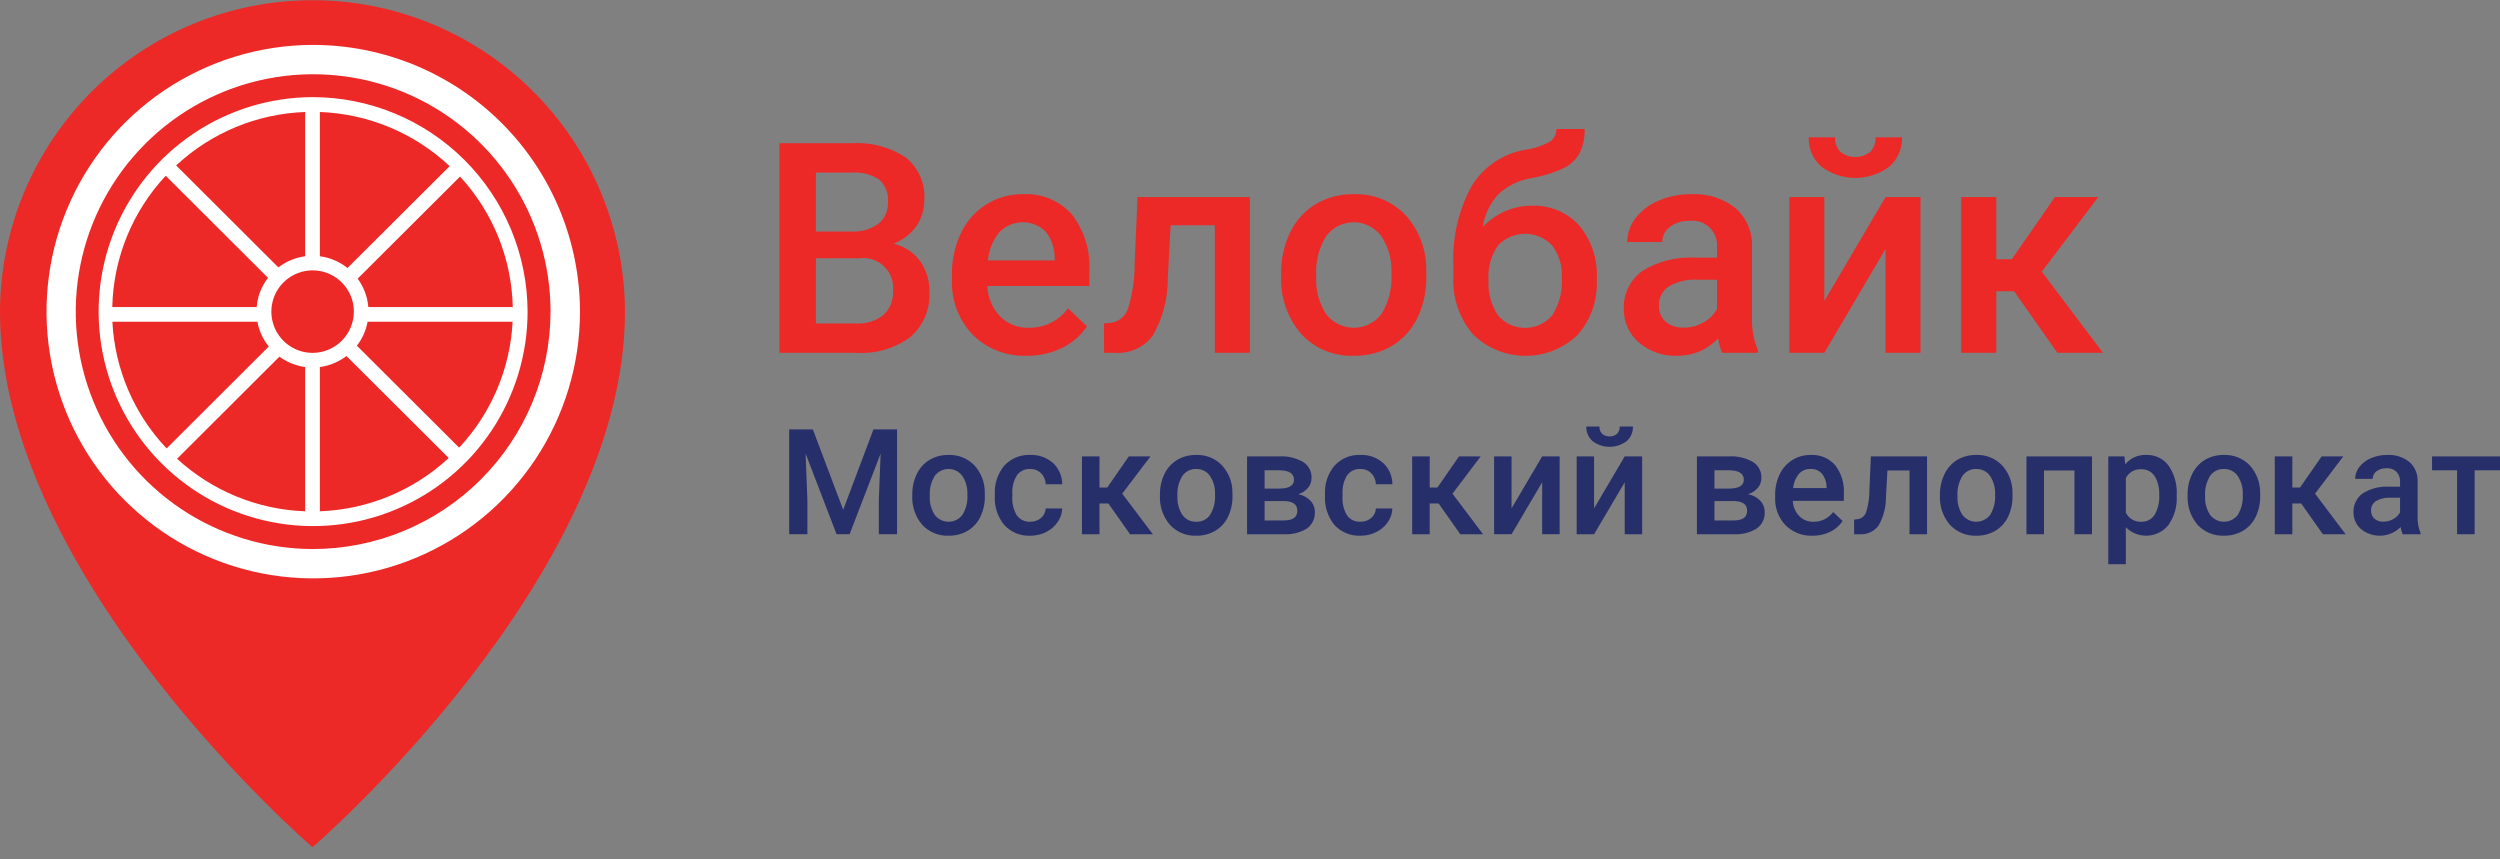 <svg width="160" height="55" viewBox="0 0 160 55" fill="none" xmlns="http://www.w3.org/2000/svg">
<rect x="0" y="0" width="160" height="55" fill="#808080" stroke="none"/>
<g clip-path="url(#clip0_1038_5727)">
<path d="M39.999 19.947C39.982 14.654 37.867 9.584 34.118 5.847C30.37 2.111 25.293 0.013 20 0.013C14.707 0.013 9.63 2.111 5.881 5.847C2.132 9.584 0.017 14.654 0 19.947C0 37.015 20.001 54.222 20.001 54.222C20.001 54.222 39.999 37.015 39.999 19.947Z" fill="#EC2926"/>
<path d="M20 35.138C16.997 35.13 14.064 34.232 11.571 32.558C9.077 30.883 7.136 28.507 5.993 25.73C4.849 22.953 4.554 19.9 5.145 16.955C5.736 14.011 7.186 11.307 9.313 9.187C11.439 7.066 14.147 5.623 17.093 5.04C20.039 4.458 23.092 4.761 25.866 5.912C28.64 7.064 31.01 9.011 32.677 11.509C34.345 14.007 35.235 16.943 35.234 19.946C35.228 23.981 33.62 27.848 30.763 30.697C27.906 33.545 24.035 35.143 20 35.138ZM20 2.874C16.626 2.884 13.331 3.893 10.53 5.774C7.729 7.656 5.548 10.325 4.263 13.445C2.978 16.565 2.647 19.996 3.311 23.304C3.975 26.613 5.605 29.65 7.994 32.033C10.383 34.415 13.425 36.036 16.735 36.691C20.045 37.346 23.475 37.006 26.591 35.712C29.708 34.419 32.371 32.231 34.245 29.425C36.119 26.619 37.119 23.321 37.119 19.946C37.116 17.701 36.671 15.479 35.809 13.406C34.948 11.333 33.686 9.45 32.096 7.864C30.507 6.279 28.62 5.022 26.545 4.166C24.469 3.31 22.246 2.871 20 2.874Z" fill="white"/>
<path d="M29.385 28.649L22.84 22.123C23.189 21.675 23.424 21.149 23.526 20.59H32.807C32.654 23.596 31.442 26.451 29.385 28.649ZM20.001 22.584C19.479 22.583 18.969 22.427 18.535 22.136C18.102 21.845 17.765 21.432 17.566 20.949C17.367 20.466 17.316 19.936 17.419 19.424C17.522 18.912 17.774 18.442 18.144 18.074C18.514 17.706 18.985 17.455 19.497 17.354C20.009 17.253 20.54 17.306 21.022 17.506C21.504 17.707 21.915 18.046 22.205 18.48C22.494 18.915 22.648 19.425 22.648 19.947C22.645 20.647 22.364 21.318 21.868 21.812C21.372 22.306 20.701 22.584 20.001 22.584ZM20.471 23.49C21.09 23.408 21.677 23.165 22.174 22.786L28.719 29.311C26.468 31.401 23.54 32.611 20.471 32.722V23.49ZM17.883 22.826C18.367 23.182 18.934 23.41 19.529 23.49V32.722C16.484 32.614 13.578 31.422 11.333 29.361L17.883 22.826ZM16.473 20.589C16.58 21.171 16.83 21.717 17.202 22.177L10.664 28.7C8.577 26.497 7.346 23.62 7.193 20.589H16.473ZM17.153 17.779C16.734 18.319 16.482 18.97 16.427 19.651H7.186C7.254 16.526 8.472 13.534 10.605 11.249L17.153 17.779ZM19.529 16.401C18.905 16.484 18.314 16.729 17.814 17.112L11.274 10.588C13.524 8.491 16.456 7.277 19.529 7.168V16.401ZM22.24 17.152C21.73 16.744 21.118 16.484 20.471 16.401V7.168C23.568 7.28 26.52 8.511 28.779 10.633L22.24 17.152ZM32.817 19.651H23.572C23.518 18.994 23.282 18.364 22.891 17.833L29.442 11.301C31.548 13.579 32.748 16.549 32.817 19.651ZM20.001 6.216C17.288 6.223 14.637 7.035 12.385 8.547C10.133 10.06 8.379 12.206 7.346 14.715C6.313 17.224 6.046 19.982 6.58 22.642C7.113 25.303 8.423 27.745 10.344 29.661C12.265 31.577 14.71 32.881 17.372 33.408C20.033 33.935 22.791 33.662 25.297 32.623C27.804 31.583 29.946 29.825 31.453 27.569C32.96 25.312 33.765 22.66 33.766 19.947C33.757 16.302 32.303 12.81 29.722 10.236C27.142 7.661 23.646 6.216 20.001 6.216Z" fill="white"/>
<path d="M130.675 17.385L134.287 12.612H131.516L128.755 16.591H127.763V12.612H125.52V22.581H127.763V18.639H128.903L131.673 22.581H134.592L130.675 17.385ZM116.757 19.265V12.612H114.523V22.581H116.757L120.674 15.93V22.581H122.911V12.612H120.674L116.757 19.265ZM116.571 10.668C117.199 11.135 117.96 11.387 118.742 11.387C119.524 11.387 120.286 11.135 120.913 10.668C121.18 10.435 121.391 10.145 121.532 9.82C121.673 9.495 121.74 9.142 121.728 8.788H120.035C120.046 8.958 120.021 9.129 119.963 9.289C119.905 9.45 119.814 9.596 119.696 9.72C119.424 9.935 119.088 10.052 118.742 10.052C118.395 10.052 118.059 9.935 117.787 9.72C117.668 9.597 117.575 9.451 117.515 9.291C117.456 9.13 117.43 8.959 117.441 8.788H115.757C115.746 9.142 115.813 9.494 115.954 9.819C116.094 10.145 116.305 10.434 116.571 10.668ZM109.887 19.78C109.682 20.148 109.375 20.449 109.003 20.646C108.621 20.86 108.19 20.97 107.752 20.967C107.334 20.99 106.924 20.855 106.601 20.588C106.459 20.459 106.346 20.299 106.272 20.122C106.197 19.944 106.163 19.752 106.171 19.559C106.162 19.318 106.215 19.078 106.325 18.864C106.435 18.649 106.599 18.467 106.801 18.334C107.368 18.007 108.02 17.856 108.674 17.901H109.887V19.78ZM112.129 15.783C112.147 15.317 112.06 14.853 111.875 14.425C111.689 13.997 111.411 13.616 111.059 13.309C110.262 12.688 109.269 12.374 108.26 12.427C107.541 12.418 106.829 12.557 106.166 12.835C105.582 13.071 105.071 13.457 104.683 13.953C104.336 14.389 104.144 14.93 104.14 15.488H106.384C106.382 15.298 106.426 15.111 106.511 14.943C106.596 14.774 106.72 14.627 106.873 14.516C107.236 14.248 107.68 14.114 108.131 14.135C108.364 14.105 108.6 14.129 108.823 14.203C109.046 14.278 109.249 14.401 109.418 14.565C109.586 14.728 109.716 14.927 109.797 15.148C109.878 15.368 109.909 15.604 109.887 15.837V16.492H108.508C107.316 16.417 106.13 16.714 105.113 17.341C104.726 17.617 104.414 17.985 104.207 18.413C103.999 18.84 103.902 19.313 103.925 19.788C103.918 20.19 104 20.588 104.165 20.955C104.329 21.321 104.573 21.647 104.877 21.91C105.558 22.497 106.437 22.804 107.336 22.768C107.827 22.776 108.314 22.681 108.766 22.489C109.218 22.297 109.625 22.012 109.959 21.652C110.003 21.972 110.09 22.285 110.218 22.581H112.508V22.424C112.229 21.744 112.099 21.012 112.129 20.277V15.783ZM99.343 20.181C99.13 20.433 98.864 20.635 98.565 20.774C98.266 20.913 97.94 20.985 97.61 20.986C97.281 20.986 96.954 20.915 96.655 20.777C96.355 20.64 96.089 20.438 95.875 20.188C95.432 19.527 95.218 18.74 95.266 17.946C95.203 17.146 95.421 16.348 95.885 15.692C96.109 15.459 96.378 15.274 96.676 15.149C96.974 15.023 97.295 14.959 97.618 14.961C97.942 14.963 98.261 15.031 98.558 15.16C98.854 15.289 99.121 15.477 99.343 15.713C99.781 16.299 99.998 17.022 99.957 17.753C100.019 18.607 99.804 19.459 99.343 20.181ZM98.036 13.165C97.446 13.164 96.862 13.285 96.321 13.521C95.781 13.757 95.295 14.104 94.895 14.538C95.009 13.758 95.352 13.03 95.879 12.445C96.472 11.89 97.217 11.525 98.018 11.396C98.768 11.271 99.495 11.04 100.179 10.71C100.575 10.491 100.899 10.163 101.113 9.765C101.333 9.293 101.437 8.776 101.416 8.255H99.606C99.611 8.407 99.58 8.557 99.515 8.694C99.449 8.831 99.352 8.95 99.231 9.042C98.723 9.33 98.164 9.516 97.585 9.591C96.88 9.714 96.21 9.988 95.62 10.393C95.03 10.799 94.534 11.326 94.165 11.94C93.326 13.505 92.93 15.269 93.019 17.043V17.69C92.944 19.047 93.397 20.381 94.285 21.412C95.177 22.28 96.371 22.769 97.616 22.774C98.861 22.779 100.06 22.301 100.959 21.44C101.808 20.479 102.251 19.227 102.194 17.946V17.837C102.261 16.596 101.856 15.376 101.06 14.422C100.678 14.005 100.209 13.677 99.686 13.46C99.164 13.242 98.601 13.142 98.036 13.165ZM88.418 20.093C88.211 20.367 87.944 20.589 87.638 20.742C87.331 20.895 86.993 20.976 86.651 20.977C86.308 20.979 85.969 20.901 85.662 20.75C85.354 20.599 85.085 20.379 84.876 20.107C84.413 19.392 84.189 18.549 84.238 17.698C84.174 16.784 84.4 15.873 84.885 15.095C85.091 14.824 85.357 14.604 85.662 14.453C85.968 14.301 86.305 14.223 86.645 14.225C86.986 14.226 87.322 14.306 87.627 14.46C87.931 14.613 88.196 14.835 88.4 15.108C88.868 15.816 89.097 16.656 89.052 17.503C89.111 18.411 88.89 19.315 88.418 20.093ZM89.917 13.726C89.49 13.293 88.977 12.954 88.411 12.73C87.845 12.507 87.239 12.403 86.631 12.427C85.781 12.411 84.943 12.63 84.21 13.059C83.5 13.488 82.931 14.117 82.574 14.866C82.178 15.688 81.979 16.591 81.993 17.503V17.616C81.924 18.98 82.379 20.319 83.264 21.36C83.691 21.827 84.215 22.196 84.799 22.439C85.384 22.682 86.015 22.794 86.647 22.768C87.505 22.784 88.352 22.564 89.093 22.132C89.798 21.703 90.364 21.078 90.719 20.333C91.109 19.51 91.303 18.608 91.287 17.698L91.278 17.171C91.271 15.893 90.785 14.664 89.917 13.726ZM72.618 16.859C72.627 17.843 72.483 18.822 72.189 19.761C72.11 19.995 71.967 20.202 71.777 20.36C71.588 20.518 71.358 20.621 71.113 20.657L70.651 20.701L70.66 22.581H71.354C71.816 22.615 72.278 22.532 72.7 22.342C73.122 22.151 73.489 21.858 73.769 21.489C74.404 20.397 74.738 19.156 74.735 17.892L74.92 14.417H77.748V22.581H79.992V12.612H72.803L72.618 16.859ZM67.503 16.666H63.227C63.285 16.009 63.537 15.384 63.95 14.87C64.333 14.47 64.859 14.238 65.413 14.225C65.966 14.212 66.502 14.418 66.904 14.8C67.29 15.283 67.501 15.883 67.503 16.501V16.666ZM65.453 12.427C64.63 12.417 63.821 12.645 63.124 13.082C62.421 13.525 61.858 14.16 61.503 14.911C61.107 15.743 60.909 16.656 60.925 17.577V17.855C60.894 18.509 60.995 19.163 61.224 19.776C61.452 20.39 61.802 20.951 62.253 21.425C62.706 21.875 63.248 22.225 63.843 22.456C64.438 22.687 65.074 22.793 65.712 22.768C66.49 22.778 67.26 22.609 67.962 22.273C68.609 21.961 69.162 21.483 69.563 20.887L68.353 19.733C68.065 20.126 67.686 20.445 67.249 20.662C66.811 20.878 66.328 20.986 65.84 20.977C65.504 20.987 65.168 20.929 64.854 20.806C64.541 20.682 64.255 20.497 64.015 20.26C63.511 19.731 63.217 19.036 63.188 18.306H69.72V17.404C69.804 16.084 69.409 14.778 68.607 13.726C68.213 13.286 67.725 12.941 67.178 12.716C66.632 12.491 66.042 12.392 65.453 12.427ZM56.534 20.159C56.048 20.546 55.436 20.738 54.817 20.701H52.218V16.527H55.011C55.3 16.491 55.593 16.52 55.869 16.614C56.145 16.708 56.396 16.863 56.602 17.069C56.809 17.274 56.966 17.524 57.061 17.799C57.157 18.074 57.188 18.368 57.153 18.657C57.168 18.938 57.12 19.218 57.013 19.478C56.906 19.738 56.742 19.971 56.534 20.159ZM52.218 11.046H54.493C55.115 10.998 55.736 11.153 56.262 11.487C56.462 11.666 56.618 11.889 56.717 12.139C56.816 12.388 56.854 12.658 56.83 12.925C56.844 13.19 56.796 13.454 56.689 13.697C56.582 13.939 56.42 14.154 56.215 14.322C55.72 14.676 55.119 14.85 54.511 14.816H52.218V11.046ZM57.2 15.597C57.788 15.368 58.295 14.972 58.66 14.457C58.989 13.967 59.163 13.389 59.157 12.798C59.193 12.282 59.103 11.766 58.895 11.292C58.688 10.819 58.37 10.402 57.967 10.078C56.939 9.403 55.719 9.083 54.493 9.165H49.883V22.581H54.789C56.031 22.664 57.263 22.305 58.266 21.567C58.677 21.209 59 20.761 59.211 20.258C59.422 19.755 59.514 19.21 59.481 18.666C59.499 17.966 59.29 17.279 58.885 16.707C58.47 16.152 57.874 15.759 57.2 15.597Z" fill="#EC2926"/>
<path d="M50.507 27.483V34.19H51.673V31.981L51.558 29.028L53.54 34.19H54.374L56.362 29.025L56.245 31.981V34.19H57.411V27.483H55.901L53.964 32.627L52.024 27.483H50.507Z" fill="#272F6B"/>
<path d="M59.829 30.449C59.932 30.313 60.066 30.203 60.219 30.128C60.371 30.052 60.54 30.013 60.711 30.014C60.881 30.014 61.049 30.055 61.202 30.131C61.354 30.208 61.486 30.319 61.588 30.456C61.822 30.811 61.936 31.232 61.913 31.656C61.943 32.11 61.833 32.562 61.597 32.95C61.493 33.087 61.36 33.197 61.207 33.274C61.053 33.35 60.885 33.391 60.713 33.391C60.542 33.392 60.373 33.353 60.219 33.278C60.065 33.202 59.931 33.093 59.826 32.957C59.594 32.599 59.482 32.178 59.507 31.752C59.474 31.295 59.587 30.839 59.829 30.449ZM58.386 31.711C58.351 32.393 58.578 33.062 59.019 33.583C59.233 33.816 59.495 33.999 59.788 34.12C60.08 34.242 60.395 34.298 60.711 34.285C61.141 34.294 61.564 34.184 61.935 33.967C62.288 33.754 62.57 33.442 62.746 33.069C62.942 32.658 63.039 32.207 63.03 31.752L63.027 31.49C63.024 30.851 62.781 30.236 62.346 29.767C62.132 29.55 61.876 29.38 61.592 29.267C61.309 29.155 61.006 29.104 60.701 29.116C60.277 29.108 59.859 29.217 59.492 29.43C59.138 29.646 58.854 29.961 58.676 30.335C58.477 30.747 58.378 31.199 58.386 31.656V31.711Z" fill="#272F6B"/>
<path d="M65.084 32.993C64.863 32.63 64.76 32.207 64.79 31.784V31.603C64.762 31.183 64.867 30.765 65.091 30.409C65.188 30.279 65.315 30.175 65.462 30.106C65.609 30.037 65.77 30.006 65.932 30.014C66.061 30.01 66.189 30.032 66.309 30.08C66.429 30.127 66.538 30.199 66.629 30.29C66.815 30.479 66.921 30.731 66.925 30.995H67.982C67.983 30.74 67.931 30.487 67.829 30.253C67.728 30.018 67.58 29.807 67.394 29.633C66.994 29.28 66.474 29.095 65.941 29.115C65.63 29.1 65.32 29.154 65.032 29.272C64.745 29.39 64.487 29.57 64.277 29.799C63.852 30.309 63.635 30.961 63.668 31.623V31.738C63.627 32.417 63.847 33.086 64.282 33.608C64.493 33.834 64.751 34.013 65.038 34.13C65.325 34.247 65.634 34.3 65.944 34.286C66.294 34.288 66.64 34.207 66.952 34.049C67.25 33.904 67.505 33.684 67.691 33.41C67.869 33.155 67.97 32.854 67.982 32.543H66.925C66.92 32.659 66.891 32.772 66.839 32.876C66.788 32.98 66.716 33.073 66.627 33.148C66.434 33.313 66.186 33.4 65.932 33.39C65.769 33.399 65.606 33.368 65.457 33.298C65.309 33.229 65.181 33.124 65.084 32.993Z" fill="#272F6B"/>
<path d="M72.323 34.191H73.784L71.823 31.594L73.63 29.21H72.243L70.864 31.2H70.368V29.21H69.246V34.191H70.368V32.221H70.935L72.323 34.191Z" fill="#272F6B"/>
<path d="M75.679 30.449C75.778 30.311 75.909 30.198 76.061 30.122C76.213 30.046 76.381 30.009 76.551 30.014C76.724 30.009 76.895 30.046 77.05 30.123C77.204 30.2 77.337 30.315 77.436 30.456C77.671 30.81 77.785 31.231 77.761 31.656C77.792 32.109 77.681 32.561 77.446 32.95C77.348 33.093 77.216 33.208 77.061 33.285C76.906 33.362 76.735 33.398 76.562 33.391C76.39 33.398 76.218 33.362 76.063 33.286C75.908 33.21 75.775 33.097 75.674 32.957C75.444 32.599 75.332 32.177 75.357 31.752C75.324 31.295 75.437 30.839 75.679 30.449ZM74.236 31.711C74.201 32.393 74.428 33.062 74.87 33.583C75.084 33.816 75.347 33.999 75.639 34.12C75.931 34.242 76.246 34.298 76.562 34.285C76.991 34.293 77.413 34.183 77.783 33.967C78.137 33.755 78.42 33.442 78.597 33.069C78.791 32.658 78.888 32.207 78.88 31.752L78.877 31.49C78.874 30.85 78.63 30.235 78.194 29.767C77.98 29.55 77.724 29.38 77.441 29.267C77.159 29.155 76.855 29.104 76.551 29.116C76.127 29.108 75.709 29.217 75.343 29.43C74.988 29.646 74.703 29.961 74.524 30.335C74.327 30.747 74.228 31.199 74.236 31.656V31.711Z" fill="#272F6B"/>
<path d="M80.935 30.098H81.91C82.516 30.111 82.815 30.314 82.815 30.706C82.815 31.08 82.496 31.269 81.859 31.269H80.935V30.098ZM82.152 32.068C82.737 32.068 83.031 32.277 83.031 32.692C83.031 33.104 82.74 33.308 82.165 33.308H80.935V32.068H82.152ZM82.156 34.191C82.675 34.224 83.192 34.097 83.637 33.828C83.805 33.71 83.941 33.55 84.031 33.365C84.121 33.18 84.162 32.975 84.151 32.769C84.154 32.499 84.052 32.238 83.866 32.042C83.656 31.827 83.384 31.683 83.088 31.631C83.335 31.555 83.556 31.409 83.724 31.211C83.864 31.035 83.94 30.816 83.938 30.591C83.947 30.388 83.902 30.187 83.808 30.007C83.714 29.827 83.573 29.676 83.402 29.568C82.928 29.298 82.386 29.174 81.842 29.21H79.812V34.191H82.156Z" fill="#272F6B"/>
<path d="M86.217 32.993C85.995 32.63 85.892 32.208 85.922 31.784V31.603C85.896 31.183 86.001 30.766 86.222 30.409C86.32 30.279 86.448 30.175 86.595 30.106C86.742 30.037 86.904 30.006 87.066 30.014C87.195 30.01 87.323 30.032 87.443 30.08C87.563 30.127 87.671 30.199 87.762 30.29C87.948 30.479 88.053 30.731 88.056 30.995H89.114C89.115 30.74 89.063 30.487 88.962 30.253C88.86 30.018 88.712 29.807 88.525 29.633C88.126 29.28 87.606 29.095 87.073 29.115C86.763 29.1 86.453 29.153 86.166 29.272C85.879 29.39 85.621 29.57 85.411 29.799C84.985 30.309 84.766 30.96 84.8 31.623V31.738C84.761 32.416 84.98 33.084 85.413 33.608C85.625 33.834 85.884 34.013 86.171 34.13C86.458 34.247 86.768 34.3 87.078 34.286C87.428 34.288 87.773 34.207 88.085 34.049C88.383 33.904 88.638 33.684 88.824 33.41C89.001 33.154 89.102 32.854 89.114 32.543H88.056C88.052 32.659 88.023 32.772 87.973 32.876C87.922 32.98 87.85 33.072 87.762 33.148C87.569 33.312 87.32 33.399 87.066 33.39C86.903 33.4 86.739 33.368 86.591 33.299C86.443 33.229 86.314 33.124 86.217 32.993Z" fill="#272F6B"/>
<path d="M93.458 34.191H94.916L92.958 31.594L94.764 29.21H93.376L91.996 31.2H91.501V29.21H90.379V34.191H91.501V32.221H92.071L93.458 34.191Z" fill="#272F6B"/>
<path d="M96.74 32.534V29.209H95.622V34.19H96.74L98.698 30.867V34.19H99.817V29.209H98.698L96.74 32.534Z" fill="#272F6B"/>
<path d="M103.662 27.296C103.667 27.382 103.655 27.468 103.626 27.548C103.596 27.628 103.55 27.702 103.491 27.763C103.36 27.879 103.188 27.938 103.014 27.928C102.839 27.937 102.668 27.878 102.536 27.763C102.477 27.701 102.432 27.628 102.402 27.548C102.373 27.467 102.36 27.382 102.365 27.296H101.522C101.517 27.474 101.551 27.65 101.621 27.812C101.691 27.975 101.797 28.12 101.93 28.238C102.244 28.471 102.624 28.596 103.015 28.596C103.406 28.596 103.786 28.471 104.1 28.238C104.234 28.121 104.34 27.976 104.41 27.813C104.481 27.65 104.514 27.474 104.508 27.296H103.662ZM102.021 32.535V29.209H100.907V34.191H102.021L103.981 30.868V34.191H105.099V29.209H103.981L102.021 32.535Z" fill="#272F6B"/>
<path d="M109.726 30.098H110.699C111.302 30.111 111.605 30.314 111.605 30.706C111.605 31.08 111.286 31.269 110.647 31.269H109.726V30.098ZM110.94 32.068C111.526 32.068 111.817 32.277 111.817 32.692C111.817 33.104 111.529 33.309 110.953 33.308H109.726V32.068H110.94ZM110.944 34.191C111.463 34.224 111.98 34.098 112.425 33.828C112.594 33.71 112.73 33.55 112.82 33.365C112.91 33.18 112.951 32.975 112.94 32.769C112.943 32.499 112.84 32.238 112.655 32.042C112.445 31.827 112.173 31.683 111.877 31.632C112.125 31.555 112.345 31.41 112.512 31.211C112.653 31.035 112.73 30.816 112.729 30.591C112.737 30.388 112.692 30.186 112.598 30.007C112.503 29.827 112.362 29.676 112.19 29.568C111.717 29.298 111.174 29.173 110.631 29.21H108.602V34.191H110.944Z" fill="#272F6B"/>
<path d="M116.597 30.305C116.791 30.545 116.897 30.844 116.898 31.152V31.235H114.759C114.789 30.907 114.915 30.594 115.121 30.336C115.214 30.231 115.329 30.147 115.458 30.091C115.588 30.035 115.728 30.009 115.868 30.014C116.004 30.006 116.139 30.029 116.265 30.079C116.391 30.129 116.504 30.206 116.597 30.305ZM117.128 34.039C117.452 33.883 117.728 33.644 117.928 33.346L117.322 32.769C117.177 32.966 116.988 33.126 116.769 33.234C116.55 33.342 116.308 33.397 116.064 33.392C115.896 33.397 115.729 33.368 115.572 33.306C115.416 33.243 115.274 33.15 115.155 33.03C114.901 32.769 114.753 32.421 114.741 32.056H118.007V31.603C118.049 30.943 117.85 30.291 117.447 29.767C117.251 29.546 117.007 29.373 116.734 29.26C116.461 29.147 116.166 29.098 115.871 29.116C115.46 29.112 115.056 29.225 114.707 29.443C114.356 29.665 114.075 29.982 113.897 30.358C113.699 30.774 113.601 31.23 113.609 31.69V31.829C113.593 32.156 113.644 32.483 113.758 32.789C113.872 33.096 114.046 33.377 114.272 33.614C114.498 33.839 114.769 34.014 115.067 34.13C115.364 34.246 115.682 34.299 116.001 34.286C116.391 34.292 116.777 34.208 117.128 34.039Z" fill="#272F6B"/>
<path d="M119.736 29.21L119.644 31.331C119.649 31.823 119.578 32.312 119.432 32.782C119.392 32.899 119.32 33.002 119.225 33.081C119.13 33.16 119.015 33.211 118.893 33.228L118.66 33.253L118.667 34.191H119.012C119.242 34.208 119.474 34.167 119.685 34.073C119.896 33.978 120.08 33.832 120.221 33.648C120.536 33.101 120.702 32.479 120.701 31.847L120.795 30.111H122.208V34.191H123.331V29.21H119.736Z" fill="#272F6B"/>
<path d="M125.605 30.449C125.703 30.31 125.833 30.198 125.985 30.122C126.137 30.046 126.306 30.009 126.476 30.014C126.648 30.009 126.819 30.046 126.974 30.123C127.128 30.201 127.261 30.315 127.361 30.456C127.595 30.811 127.709 31.231 127.687 31.656C127.715 32.109 127.605 32.561 127.372 32.95C127.268 33.087 127.134 33.197 126.98 33.274C126.827 33.35 126.658 33.391 126.487 33.391C126.315 33.392 126.146 33.353 125.992 33.278C125.838 33.202 125.703 33.093 125.598 32.957C125.367 32.599 125.255 32.178 125.278 31.752C125.246 31.294 125.36 30.838 125.605 30.449ZM124.156 31.711C124.122 32.393 124.349 33.062 124.79 33.583C125.005 33.815 125.268 33.998 125.56 34.12C125.852 34.241 126.167 34.297 126.483 34.285C126.913 34.294 127.336 34.184 127.707 33.967C128.06 33.753 128.342 33.441 128.52 33.069C128.713 32.658 128.81 32.207 128.802 31.752L128.799 31.49C128.797 30.851 128.554 30.235 128.119 29.767C127.906 29.55 127.649 29.379 127.366 29.267C127.083 29.155 126.78 29.104 126.476 29.116C126.051 29.108 125.633 29.216 125.266 29.43C124.912 29.646 124.628 29.961 124.451 30.335C124.25 30.746 124.149 31.199 124.156 31.656V31.711Z" fill="#272F6B"/>
<path d="M133.888 29.21H129.694V34.191H130.816V30.111H132.766V34.191H133.888V29.21Z" fill="#272F6B"/>
<path d="M137.888 32.959C137.797 33.097 137.673 33.21 137.526 33.285C137.379 33.361 137.215 33.398 137.05 33.391C136.845 33.404 136.641 33.355 136.464 33.252C136.287 33.149 136.144 32.995 136.054 32.811V30.599C136.145 30.418 136.288 30.268 136.463 30.167C136.639 30.066 136.84 30.019 137.042 30.031C137.21 30.025 137.377 30.062 137.527 30.139C137.676 30.216 137.804 30.33 137.896 30.471C138.109 30.828 138.211 31.241 138.189 31.656C138.222 32.111 138.117 32.565 137.888 32.959ZM139.309 31.682C139.349 31.013 139.166 30.35 138.788 29.797C138.623 29.576 138.406 29.398 138.157 29.279C137.907 29.16 137.632 29.104 137.356 29.115C137.101 29.105 136.847 29.153 136.614 29.258C136.38 29.362 136.174 29.519 136.012 29.716L135.965 29.209H134.93V36.109H136.054V33.744C136.236 33.928 136.455 34.07 136.696 34.163C136.937 34.255 137.195 34.296 137.452 34.282C137.71 34.268 137.962 34.2 138.192 34.081C138.421 33.963 138.623 33.798 138.784 33.596C139.159 33.057 139.344 32.408 139.309 31.752V31.682Z" fill="#272F6B"/>
<path d="M141.453 30.449C141.551 30.31 141.682 30.197 141.834 30.121C141.986 30.045 142.154 30.008 142.324 30.014C142.497 30.009 142.668 30.046 142.823 30.123C142.978 30.2 143.111 30.315 143.21 30.456C143.445 30.81 143.559 31.231 143.535 31.656C143.565 32.109 143.455 32.561 143.221 32.95C143.117 33.087 142.984 33.198 142.83 33.274C142.677 33.35 142.508 33.391 142.336 33.391C142.165 33.392 141.996 33.353 141.841 33.278C141.687 33.202 141.553 33.093 141.448 32.957C141.216 32.599 141.104 32.178 141.127 31.752C141.096 31.294 141.21 30.838 141.453 30.449ZM140.006 31.711C139.973 32.393 140.2 33.062 140.64 33.583C140.855 33.816 141.118 33.999 141.411 34.12C141.703 34.241 142.019 34.297 142.335 34.285C142.764 34.293 143.187 34.183 143.558 33.967C143.911 33.755 144.193 33.442 144.369 33.069C144.564 32.658 144.661 32.207 144.652 31.752L144.649 31.49C144.645 30.851 144.403 30.237 143.97 29.767C143.756 29.55 143.499 29.38 143.216 29.268C142.932 29.155 142.629 29.104 142.324 29.116C141.901 29.108 141.483 29.217 141.117 29.43C140.762 29.646 140.477 29.961 140.298 30.335C140.098 30.747 139.998 31.199 140.006 31.656V31.711Z" fill="#272F6B"/>
<path d="M148.663 34.191H150.121L148.163 31.594L149.969 29.21H148.585L147.201 31.2H146.71V29.21H145.586V34.191H146.71V32.221H147.275L148.663 34.191Z" fill="#272F6B"/>
<path d="M151.96 33.195C151.889 33.13 151.834 33.051 151.797 32.962C151.761 32.874 151.744 32.779 151.747 32.683C151.742 32.562 151.768 32.442 151.823 32.334C151.878 32.226 151.96 32.134 152.06 32.067C152.347 31.906 152.674 31.832 153.002 31.854H153.603V32.792C153.502 32.977 153.349 33.127 153.163 33.225C152.971 33.332 152.755 33.388 152.535 33.387C152.326 33.398 152.12 33.329 151.96 33.195ZM154.916 34.191V34.114C154.776 33.775 154.712 33.409 154.728 33.043V30.794C154.736 30.561 154.692 30.328 154.599 30.114C154.506 29.9 154.366 29.709 154.19 29.556C153.792 29.246 153.295 29.09 152.79 29.116C152.432 29.111 152.077 29.18 151.746 29.319C151.455 29.439 151.199 29.631 151.002 29.878C150.827 30.096 150.731 30.368 150.731 30.648H151.851C151.85 30.553 151.872 30.459 151.915 30.374C151.958 30.289 152.021 30.216 152.098 30.161C152.28 30.027 152.501 29.959 152.725 29.968C152.846 29.958 152.967 29.974 153.081 30.014C153.195 30.055 153.299 30.12 153.386 30.204C153.536 30.373 153.614 30.595 153.603 30.821V31.148H152.914C152.318 31.111 151.725 31.259 151.218 31.574C151.024 31.712 150.868 31.896 150.764 32.109C150.66 32.323 150.612 32.56 150.624 32.797C150.621 32.998 150.663 33.197 150.745 33.38C150.827 33.563 150.949 33.726 151.101 33.858C151.465 34.155 151.926 34.307 152.395 34.283C152.865 34.26 153.308 34.063 153.641 33.731C153.662 33.889 153.706 34.044 153.77 34.191H154.916Z" fill="#272F6B"/>
<path d="M160 29.21H155.651V30.099H157.254V34.191H158.377V30.099H160V29.21Z" fill="#272F6B"/>
</g>
<defs>
<clipPath id="clip0_1038_5727">
<rect width="160" height="54.222" fill="white"/>
</clipPath>
</defs>
</svg>
